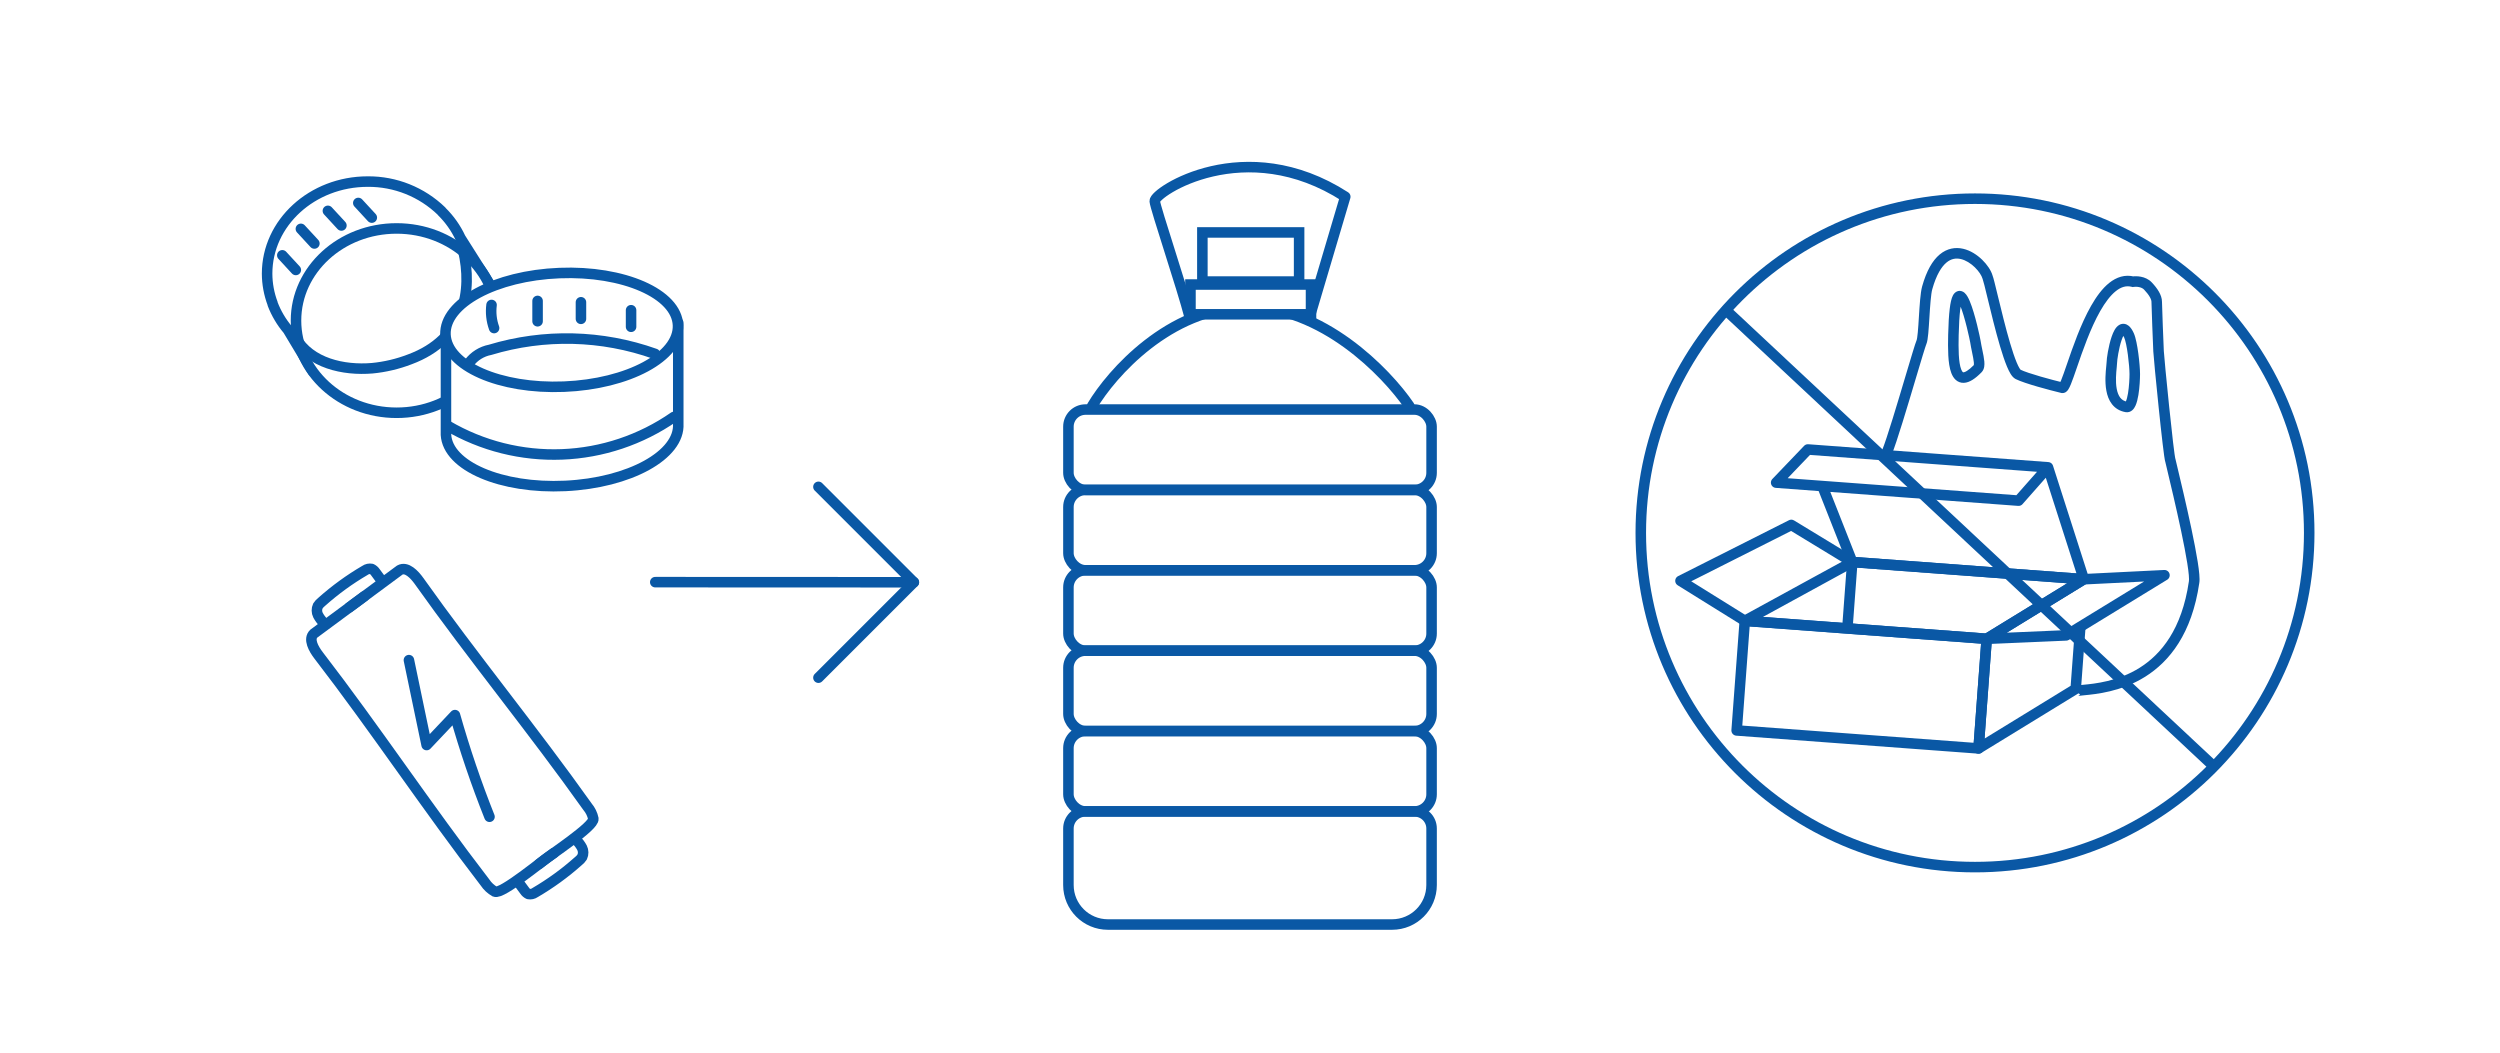 <?xml version="1.0" encoding="UTF-8"?> <svg xmlns="http://www.w3.org/2000/svg" width="1900" height="800" viewBox="0 0 1900 800" fill="none"> <rect width="1900" height="800" fill="white"></rect> <path fill-rule="evenodd" clip-rule="evenodd" d="M1501.28 259.496C1500.75 256.061 1486.14 187 1484.6 254.631C1484.14 275.016 1484.6 299 1503.13 280.113C1505.03 278.178 1503.96 273.042 1502.7 266.952L1502.7 266.952C1502.2 264.568 1501.67 262.037 1501.28 259.496ZM1618.03 254.863C1610.39 238 1605 270.867 1605 275.5C1605 276.161 1604.89 277.265 1604.74 278.68C1603.88 287.179 1601.88 306.9 1616.18 309.301C1621.31 310.163 1622.43 290.769 1622.43 284.282C1622.43 277.796 1620.52 260.353 1618.03 254.863Z" fill="white"></path> <path d="M1484.6 254.631L1480.6 254.54L1480.6 254.54L1484.6 254.631ZM1501.28 259.496L1505.23 258.887L1505.23 258.887L1501.28 259.496ZM1503.13 280.113L1505.99 282.914L1505.99 282.914L1503.13 280.113ZM1502.7 266.952L1506.61 266.137L1506.61 266.111L1506.6 266.085L1502.7 266.952ZM1502.7 266.952L1498.78 267.767L1498.78 267.794L1498.79 267.82L1502.7 266.952ZM1618.03 254.863L1614.39 256.515L1614.39 256.515L1618.03 254.863ZM1604.74 278.68L1608.72 279.084L1608.72 279.084L1604.74 278.68ZM1616.18 309.301L1615.52 313.246L1615.52 313.246L1616.18 309.301ZM1510.5 210.5L1506.66 211.62L1506.72 211.833L1506.81 212.039L1510.5 210.5ZM1514.46 225.759L1510.57 226.699L1510.57 226.699L1514.46 225.759ZM1567.3 294.707L1569.09 291.129L1568.69 290.927L1568.25 290.82L1567.3 294.707ZM1574.65 278.062L1578.43 279.362L1578.49 279.199L1578.53 279.032L1574.65 278.062ZM1574.65 278.062L1570.87 276.762L1570.81 276.925L1570.77 277.092L1574.65 278.062ZM1621.04 214.092L1620.05 217.967L1620.86 218.174L1621.68 218.041L1621.04 214.092ZM1632.4 217.335L1629.49 220.086L1629.49 220.086L1632.4 217.335ZM1649.5 350L1653.41 349.151L1653.32 348.722L1653.13 348.324L1649.5 350ZM1650.85 355.698L1646.96 356.628L1646.96 356.628L1650.85 355.698ZM1667.5 442.5L1663.57 441.763L1663.55 441.842L1663.54 441.922L1667.5 442.5ZM1583.43 524.443L1583.05 520.461L1583.05 520.461L1583.43 524.443ZM1452.19 286.424L1448.35 285.282L1448.35 285.282L1452.19 286.424ZM1460.28 260.191L1463.93 261.832L1463.93 261.832L1460.28 260.191ZM1462.36 241.102L1466.35 241.35L1466.35 241.35L1462.36 241.102ZM1464.68 218.725L1468.53 219.805L1468.53 219.805L1464.68 218.725ZM1488.6 254.722C1488.79 246.329 1489.18 240.154 1489.71 235.757C1490.26 231.185 1490.9 229.026 1491.31 228.262C1491.53 227.845 1491.26 228.635 1490.11 228.954C1488.73 229.337 1487.84 228.603 1487.82 228.584C1487.79 228.562 1488.01 228.761 1488.4 229.44C1488.77 230.067 1489.19 230.912 1489.64 231.973C1491.46 236.281 1493.32 242.856 1494.79 248.742C1496.25 254.62 1497.22 259.434 1497.33 260.104L1505.23 258.887C1505.07 257.84 1504.02 252.733 1502.55 246.81C1501.08 240.894 1499.09 233.787 1497 228.855C1496.47 227.605 1495.91 226.418 1495.3 225.389C1494.73 224.411 1493.98 223.33 1493.02 222.504C1492.05 221.68 1490.24 220.617 1487.98 221.244C1485.94 221.808 1484.83 223.416 1484.25 224.49C1483.07 226.709 1482.31 230.224 1481.77 234.806C1481.2 239.564 1480.8 246.025 1480.6 254.54L1488.6 254.722ZM1500.28 277.311C1498.09 279.538 1496.31 280.994 1494.88 281.881C1493.44 282.781 1492.59 282.956 1492.22 282.968C1491.99 282.976 1491.89 282.942 1491.7 282.768C1491.41 282.501 1490.95 281.891 1490.48 280.665C1489.53 278.183 1488.95 274.384 1488.69 269.647C1488.43 264.994 1488.49 259.807 1488.6 254.722L1480.6 254.54C1480.49 259.648 1480.43 265.103 1480.7 270.091C1480.97 274.994 1481.59 279.832 1483.01 283.533C1483.73 285.399 1484.76 287.266 1486.31 288.683C1487.97 290.191 1490.08 291.045 1492.49 290.964C1494.76 290.887 1496.99 289.996 1499.11 288.672C1501.26 287.335 1503.54 285.409 1505.99 282.914L1500.28 277.311ZM1498.78 267.768C1499.43 270.897 1499.95 273.432 1500.12 275.419C1500.2 276.399 1500.17 277.036 1500.1 277.415C1500.04 277.796 1499.99 277.609 1500.28 277.311L1505.99 282.914C1507.23 281.649 1507.76 280.095 1507.99 278.779C1508.21 277.46 1508.2 276.069 1508.09 274.762C1507.88 272.176 1507.23 269.098 1506.61 266.137L1498.78 267.768ZM1498.79 267.82L1498.79 267.82L1506.6 266.085L1506.6 266.084L1498.79 267.82ZM1497.33 260.104C1497.74 262.767 1498.29 265.399 1498.78 267.767L1506.61 266.137C1506.11 263.737 1505.61 261.308 1505.23 258.887L1497.33 260.104ZM1609 275.5C1609 274.728 1609.28 272.109 1609.9 268.659C1610.5 265.292 1611.37 261.497 1612.43 258.423C1612.96 256.878 1613.5 255.644 1614.01 254.773C1614.58 253.784 1614.83 253.765 1614.55 253.907C1614.31 254.024 1613.9 254.137 1613.43 254.069C1612.98 254.005 1612.76 253.823 1612.77 253.837C1612.91 253.948 1613.52 254.586 1614.39 256.515L1621.68 253.212C1620.64 250.924 1619.4 248.901 1617.78 247.6C1616.92 246.907 1615.84 246.332 1614.56 246.149C1613.24 245.961 1612.02 246.229 1611 246.737C1609.13 247.661 1607.9 249.369 1607.09 250.749C1606.22 252.246 1605.49 254.019 1604.87 255.818C1603.62 259.432 1602.67 263.669 1602.02 267.241C1601.4 270.729 1601 273.956 1601 275.5H1609ZM1608.72 279.084C1608.86 277.785 1609 276.419 1609 275.5H1601C1601 275.904 1600.92 276.745 1600.76 278.276L1608.72 279.084ZM1616.84 305.356C1614.27 304.924 1612.6 303.778 1611.39 302.238C1610.12 300.601 1609.23 298.325 1608.71 295.541C1607.65 289.904 1608.28 283.417 1608.72 279.084L1600.76 278.276C1600.34 282.442 1599.54 290.066 1600.85 297.014C1601.5 300.522 1602.74 304.158 1605.09 307.159C1607.5 310.257 1610.94 312.478 1615.52 313.246L1616.84 305.356ZM1618.43 284.282C1618.43 287.388 1618.16 293.625 1617.29 298.892C1616.84 301.573 1616.29 303.693 1615.69 304.996C1615.38 305.66 1615.2 305.805 1615.28 305.74C1615.46 305.574 1616.06 305.225 1616.84 305.356L1615.52 313.246C1617.58 313.592 1619.34 312.825 1620.57 311.739C1621.69 310.753 1622.44 309.473 1622.96 308.339C1624.01 306.045 1624.7 303.073 1625.18 300.203C1626.15 294.366 1626.43 287.663 1626.43 284.282H1618.43ZM1614.39 256.515C1614.82 257.469 1615.34 259.231 1615.86 261.689C1616.36 264.072 1616.82 266.867 1617.2 269.733C1617.98 275.507 1618.43 281.292 1618.43 284.282H1626.43C1626.43 280.786 1625.93 274.607 1625.13 268.665C1624.73 265.673 1624.24 262.672 1623.68 260.038C1623.14 257.479 1622.49 255.002 1621.68 253.212L1614.39 256.515ZM1506.81 212.039C1506.98 212.462 1507.42 213.976 1508.13 216.74C1508.79 219.355 1509.62 222.765 1510.57 226.699L1518.34 224.818C1517.4 220.901 1516.56 217.439 1515.88 214.767C1515.24 212.243 1514.65 210.053 1514.19 208.962L1506.81 212.039ZM1510.57 226.699C1513.1 237.159 1516.5 251.233 1520 263.057C1521.75 268.959 1523.55 274.412 1525.31 278.618C1526.19 280.714 1527.1 282.612 1528.05 284.138C1528.9 285.503 1530.15 287.204 1531.92 288.092L1535.5 280.936C1535.84 281.108 1535.58 281.091 1534.84 279.915C1534.21 278.901 1533.49 277.437 1532.69 275.528C1531.1 271.724 1529.39 266.598 1527.67 260.789C1524.24 249.192 1520.89 235.321 1518.34 224.818L1510.57 226.699ZM1531.92 288.092C1535.45 289.858 1542.07 291.977 1548.54 293.852C1555.15 295.765 1562.03 297.54 1566.36 298.594L1568.25 290.82C1564 289.788 1557.24 288.043 1550.77 286.168C1544.17 284.256 1538.27 282.321 1535.5 280.936L1531.92 288.092ZM1565.51 298.285C1567.48 299.268 1569.28 298.521 1570.2 297.868C1571 297.29 1571.55 296.539 1571.88 296.041C1572.58 294.972 1573.25 293.528 1573.87 292.013C1575.15 288.907 1576.69 284.434 1578.43 279.362L1570.87 276.763C1569.09 281.939 1567.64 286.135 1566.48 288.964C1565.88 290.416 1565.45 291.255 1565.2 291.641C1565.05 291.87 1565.15 291.639 1565.55 291.356C1566.05 290.997 1567.47 290.319 1569.09 291.129L1565.51 298.285ZM1578.53 279.032L1578.53 279.032L1570.77 277.092L1570.77 277.092L1578.53 279.032ZM1578.43 279.362C1582.8 266.648 1588.67 249.589 1596.16 236.42C1599.91 229.825 1603.9 224.527 1608.04 221.237C1612.07 218.029 1615.98 216.921 1620.05 217.967L1622.04 210.217C1614.89 208.384 1608.47 210.675 1603.06 214.974C1597.75 219.19 1593.17 225.507 1589.21 232.465C1581.28 246.403 1575.18 264.207 1570.87 276.762L1578.43 279.362ZM1621.68 218.041C1622.44 217.918 1623.97 217.851 1625.59 218.173C1627.22 218.494 1628.58 219.128 1629.49 220.086L1635.3 214.584C1632.87 212.021 1629.76 210.841 1627.14 210.324C1624.52 209.807 1622.04 209.879 1620.41 210.143L1621.68 218.041ZM1629.49 220.086C1631.44 222.143 1632.9 224.029 1633.84 225.69C1634.81 227.379 1635.11 228.593 1635.11 229.381H1643.11C1643.11 226.695 1642.14 224.086 1640.79 221.721C1639.42 219.328 1637.52 216.928 1635.3 214.584L1629.49 220.086ZM1635.11 229.381C1635.11 232.969 1636.28 261.82 1636.51 267.082L1644.5 266.735C1644.26 261.341 1643.11 232.743 1643.11 229.381H1635.11ZM1636.51 267.082C1636.63 269.9 1638.55 290.084 1640.59 309.736C1641.61 319.608 1642.67 329.424 1643.57 336.967C1644.01 340.735 1644.42 343.96 1644.76 346.35C1644.93 347.541 1645.09 348.56 1645.24 349.348C1645.31 349.74 1645.38 350.112 1645.46 350.438C1645.52 350.675 1645.64 351.186 1645.87 351.676L1653.13 348.324C1653.27 348.627 1653.3 348.809 1653.24 348.586C1653.21 348.452 1653.17 348.233 1653.11 347.911C1652.99 347.271 1652.85 346.369 1652.68 345.217C1652.36 342.923 1651.96 339.772 1651.51 336.025C1650.63 328.539 1649.57 318.768 1648.55 308.91C1646.49 289.101 1644.61 269.245 1644.5 266.735L1636.51 267.082ZM1645.59 350.85C1645.76 351.623 1646.26 353.696 1646.96 356.628L1654.74 354.768C1654.02 351.766 1653.55 349.818 1653.41 349.151L1645.59 350.85ZM1646.96 356.628C1649.23 366.13 1653.83 385.377 1657.64 403.441C1659.54 412.478 1661.24 421.17 1662.35 428.175C1662.9 431.681 1663.3 434.713 1663.5 437.127C1663.72 439.666 1663.68 441.146 1663.57 441.763L1671.43 443.237C1671.77 441.451 1671.69 439.008 1671.47 436.449C1671.25 433.767 1670.82 430.526 1670.25 426.928C1669.11 419.724 1667.38 410.878 1665.47 401.791C1661.63 383.607 1657.01 364.261 1654.74 354.768L1646.96 356.628ZM1663.54 441.922C1658.22 478.323 1642.4 497.299 1626.11 507.527C1609.61 517.882 1592.18 519.587 1583.05 520.461L1583.81 528.425C1593.01 527.544 1612.13 525.745 1630.36 514.302C1648.79 502.732 1665.83 481.614 1671.46 443.078L1663.54 441.922ZM1583.05 520.461C1581.38 520.621 1579.84 520.767 1578.69 520.948C1578.12 521.037 1577.46 521.16 1576.86 521.354C1576.55 521.452 1576.15 521.605 1575.72 521.847C1575.33 522.074 1574.66 522.522 1574.15 523.32L1580.85 527.68C1580.42 528.348 1579.9 528.675 1579.7 528.79C1579.47 528.92 1579.31 528.968 1579.31 528.969C1579.3 528.974 1579.34 528.961 1579.45 528.936C1579.57 528.912 1579.72 528.884 1579.92 528.852C1580.79 528.717 1582.04 528.595 1583.81 528.425L1583.05 520.461ZM1437.7 345.515C1441.6 335.976 1449.81 308.411 1456.02 287.566L1448.35 285.282C1442.06 306.417 1434.01 333.423 1430.3 342.486L1437.7 345.515ZM1456.02 287.566C1458.03 280.804 1459.85 274.714 1461.26 270.088C1461.97 267.774 1462.57 265.844 1463.04 264.388C1463.28 263.659 1463.48 263.065 1463.64 262.609C1463.71 262.382 1463.78 262.2 1463.83 262.059C1463.86 261.99 1463.88 261.936 1463.9 261.895C1463.91 261.875 1463.91 261.859 1463.92 261.848C1463.92 261.837 1463.93 261.832 1463.93 261.832L1456.63 258.549C1456.09 259.754 1454.98 263.271 1453.61 267.752C1452.19 272.41 1450.36 278.53 1448.35 285.282L1456.02 287.566ZM1463.93 261.832C1464.42 260.743 1464.7 259.352 1464.91 258.105C1465.13 256.754 1465.32 255.148 1465.49 253.407C1465.82 249.925 1466.08 245.655 1466.35 241.35L1458.36 240.854C1458.09 245.201 1457.84 249.327 1457.52 252.651C1457.36 254.313 1457.2 255.714 1457.02 256.805C1456.93 257.349 1456.84 257.779 1456.76 258.103C1456.67 258.45 1456.62 258.571 1456.63 258.549L1463.93 261.832ZM1466.35 241.35C1466.62 236.943 1466.9 232.48 1467.26 228.588C1467.62 224.61 1468.04 221.549 1468.53 219.805L1460.83 217.645C1460.12 220.177 1459.65 223.913 1459.29 227.858C1458.92 231.889 1458.64 236.477 1458.36 240.854L1466.35 241.35ZM1468.53 219.805C1471.63 208.764 1475.57 202.659 1479.32 199.535C1482.89 196.556 1486.58 196.037 1490.19 196.865C1493.97 197.732 1497.76 200.131 1500.88 203.16C1504.03 206.229 1506.04 209.501 1506.66 211.62L1514.34 209.38C1513.21 205.5 1510.22 201.084 1506.46 197.425C1502.65 193.727 1497.61 190.359 1491.98 189.067C1486.17 187.735 1479.87 188.664 1474.19 193.389C1468.7 197.969 1464.14 205.824 1460.83 217.645L1468.53 219.805Z" fill="#0A57A3"></path> <path d="M276.755 453.269C276.548 453.422 238.521 481.545 238.521 481.545C234.113 485.7 238.391 493.214 242.112 498.072C285.534 554.452 325.201 614.313 368.623 670.693C370.519 673.549 373.062 675.917 376.043 677.61C381.373 680.062 412.136 654.049 420.976 648.279" stroke="#0A58A5" stroke-width="8" stroke-linecap="round" stroke-linejoin="round"></path> <path d="M265.512 461.584C265.76 461.401 303.787 433.277 303.787 433.277C309.01 430.31 314.941 436.601 318.496 441.581C359.686 499.612 405.306 555.07 446.497 613.1C448.716 615.721 450.242 618.858 450.938 622.221C451.763 628.005 417.881 649.801 409.733 656.594" stroke="#0A58A5" stroke-width="8" stroke-linecap="round" stroke-linejoin="round"></path> <path d="M310.779 501.7L324.237 566.237L345.766 543.473C353.181 569.662 361.944 595.45 372.021 620.734" stroke="#0A58A5" stroke-width="8" stroke-linecap="round" stroke-linejoin="round"></path> <path d="M245.906 473.204C244.219 471.528 242.797 469.604 241.688 467.5C241.15 466.421 240.862 465.235 240.845 464.03C240.828 462.825 241.083 461.631 241.591 460.538C242.41 459.269 243.449 458.153 244.658 457.247C254.76 448.261 265.726 440.301 277.4 433.48C278.119 432.97 278.934 432.61 279.796 432.423C280.658 432.236 281.549 432.226 282.415 432.393C283.59 432.958 284.591 433.831 285.308 434.92L290.108 441.41" stroke="#0A58A5" stroke-width="8" stroke-linecap="round" stroke-linejoin="round"></path> <path d="M438.137 638.641C439.824 640.318 441.246 642.241 442.355 644.345C442.893 645.424 443.181 646.61 443.198 647.815C443.215 649.021 442.96 650.214 442.452 651.307C441.633 652.577 440.594 653.692 439.385 654.598C429.283 663.584 418.317 671.544 406.643 678.365C405.924 678.876 405.109 679.235 404.247 679.422C403.385 679.609 402.494 679.619 401.628 679.452C400.453 678.887 399.452 678.014 398.735 676.925L393.935 670.435" stroke="#0A58A5" stroke-width="8" stroke-linecap="round" stroke-linejoin="round"></path> <path d="M371.978 215.691L349.979 180.92C346.489 173.42 341.682 166.607 335.785 160.805L335.575 160.469C320.543 145.913 300.395 137.845 279.471 138.002C237.225 138.002 203 169.33 203 208.006C203.034 215.769 204.456 223.463 207.199 230.725V231.019C209.94 238.18 213.873 244.825 218.832 250.672L237.771 282.252L252.889 273.559C261.441 276.511 270.425 278.015 279.471 278.011C318.862 278.011 351.239 250.714 355.439 215.691H371.978Z" fill="white" stroke="#0A58A5" stroke-width="8" stroke-linecap="round" stroke-linejoin="round"></path> <path d="M301.434 313.705C343.668 313.705 377.905 282.344 377.905 243.658C377.905 204.973 343.668 173.612 301.434 173.612C259.2 173.612 224.963 204.973 224.963 243.658C224.963 282.344 259.2 313.705 301.434 313.705Z" fill="white" stroke="#0A58A5" stroke-width="8" stroke-linecap="round" stroke-linejoin="round"></path> <path d="M352.035 190.283C359.174 220.938 353.547 257.473 311.469 273.095C302.286 276.633 292.666 278.907 282.871 279.856C260.908 281.704 235.669 275.909 224.709 256.759" stroke="#0A58A5" stroke-width="8" stroke-linecap="round" stroke-linejoin="round"></path> <path d="M338.934 253.737V330.418C340.277 354.187 380.928 371.614 429.641 369.304C478.354 366.995 516.821 345.83 515.477 322.019V245.38L338.934 253.737Z" fill="white" stroke="#0A58A5" stroke-width="8" stroke-linecap="round" stroke-linejoin="round"></path> <path d="M428.645 293.865C477.443 291.913 516.228 271.003 515.274 247.161C514.32 223.319 473.989 205.573 425.191 207.525C376.394 209.477 337.609 230.387 338.563 254.229C339.516 278.072 379.848 295.817 428.645 293.865Z" fill="white" stroke="#0A58A5" stroke-width="8" stroke-linecap="round" stroke-linejoin="round"></path> <path d="M373.58 231.772C372.829 237.694 373.491 243.709 375.512 249.326" stroke="#0A58A5" stroke-width="8" stroke-linecap="round" stroke-linejoin="round"></path> <path d="M408.559 228.709V244.163" stroke="#0A58A5" stroke-width="8" stroke-linecap="round" stroke-linejoin="round"></path> <path d="M441.525 229.717V242.316" stroke="#0A58A5" stroke-width="8" stroke-linecap="round" stroke-linejoin="round"></path> <path d="M479.615 235.763V248.361" stroke="#0A58A5" stroke-width="8" stroke-linecap="round" stroke-linejoin="round"></path> <path d="M340.025 323.491C366.365 338.933 396.574 346.514 427.083 345.338C457.593 344.162 487.128 334.279 512.201 316.856" stroke="#0A58A5" stroke-width="8" stroke-linecap="round" stroke-linejoin="round"></path> <path d="M356.529 275.826C360.418 270.651 366.09 267.104 372.445 265.873C413.497 253.471 457.442 254.546 497.839 268.939" stroke="#0A58A5" stroke-width="8" stroke-linecap="round" stroke-linejoin="round"></path> <path d="M214.551 194.041L224.818 205.164" stroke="#0A58A5" stroke-width="8" stroke-linecap="round" stroke-linejoin="round"></path> <path d="M228.668 173.935L238.935 185.057" stroke="#0A58A5" stroke-width="8" stroke-linecap="round" stroke-linejoin="round"></path> <path d="M249.201 160.245L259.468 171.368" stroke="#0A58A5" stroke-width="8" stroke-linecap="round" stroke-linejoin="round"></path> <path d="M272.303 154.256L282.57 165.379" stroke="#0A58A5" stroke-width="8" stroke-linecap="round" stroke-linejoin="round"></path> <rect x="812" y="311.26" width="276" height="61.082" rx="13" stroke="#0A58A5" stroke-width="8"></rect> <rect x="812" y="372.342" width="276" height="61.082" rx="13" stroke="#0A58A5" stroke-width="8"></rect> <rect x="812" y="433.424" width="276" height="61.082" rx="13" stroke="#0A58A5" stroke-width="8"></rect> <rect x="812" y="494.506" width="276" height="61.082" rx="13" stroke="#0A58A5" stroke-width="8"></rect> <rect x="812" y="555.588" width="276" height="61.082" rx="13" stroke="#0A58A5" stroke-width="8"></rect> <path d="M812 629.67C812 622.49 817.82 616.67 825 616.67H1075C1082.18 616.67 1088 622.49 1088 629.67V672.637C1088 689.206 1074.57 702.637 1058 702.637H842C825.431 702.637 812 689.206 812 672.637V629.67Z" stroke="#0A58A5" stroke-width="8"></path> <path d="M830.098 308.432C844.803 283.735 888.691 234.116 946.606 233.211C1004.52 232.306 1053.69 282.981 1071.03 308.432" stroke="#0A58A5" stroke-width="8" stroke-linecap="round" stroke-linejoin="round"></path> <rect x="904.754" y="216.244" width="91.623" height="22.623" fill="white" stroke="#0A58A5" stroke-width="8"></rect> <rect x="913.803" y="176.653" width="73.525" height="37.328" fill="white" stroke="#0A58A5" stroke-width="8"></rect> <path d="M904.192 241.129C898.347 218.317 878.063 158.329 877.611 152.899C877.045 146.112 946.044 100.301 1022.4 149.506L995.249 241.129" stroke="#0A58A5" stroke-width="8" stroke-linecap="round" stroke-linejoin="round"></path> <path d="M1509.88 485.504L1503.69 568.814L1577.54 523.533L1581.05 476.306" stroke="#0A58A5" stroke-width="8" stroke-miterlimit="10" stroke-linejoin="round"></path> <path d="M1509.89 485.482L1326.05 471.821L1319.86 555.13L1503.7 568.791L1509.89 485.482Z" stroke="#0A58A5" stroke-width="8" stroke-miterlimit="10" stroke-linejoin="round"></path> <path d="M1583.74 440.216L1407.75 427.138L1326.05 471.835L1509.89 485.496L1583.74 440.216Z" stroke="#0A58A5" stroke-width="8" stroke-miterlimit="10" stroke-linejoin="round"></path> <path d="M1326.05 471.831L1277.17 441.424L1361.4 398.949L1407.75 427.134L1403.99 477.623" stroke="#0A58A5" stroke-width="8" stroke-miterlimit="10" stroke-linejoin="round"></path> <path d="M1583.73 440.223L1644.98 437.178L1570.27 482.892L1509.88 485.503L1583.73 440.223Z" stroke="#0A58A5" stroke-width="8" stroke-miterlimit="10" stroke-linejoin="round"></path> <path d="M1384.97 369.405L1407.74 427.137L1583.73 440.215L1556.47 355.167L1374 341.608L1349.88 366.797L1534.12 380.489L1556.47 355.167" stroke="#0A58A5" stroke-width="8" stroke-miterlimit="10" stroke-linejoin="round"></path> <circle cx="1501" cy="405" r="254" stroke="#0A58A5" stroke-width="8"></circle> <path d="M1312 236L1682 582" stroke="#0A58A5" stroke-width="8" stroke-linecap="round" stroke-linejoin="round"></path> <path d="M498 442.433L694.529 442.52" stroke="#0A58A5" stroke-width="8" stroke-linecap="round" stroke-linejoin="round"></path> <path d="M622.01 370L694.53 442.52L622.01 515.04" stroke="#0A58A5" stroke-width="8" stroke-linecap="round" stroke-linejoin="round"></path> </svg> 